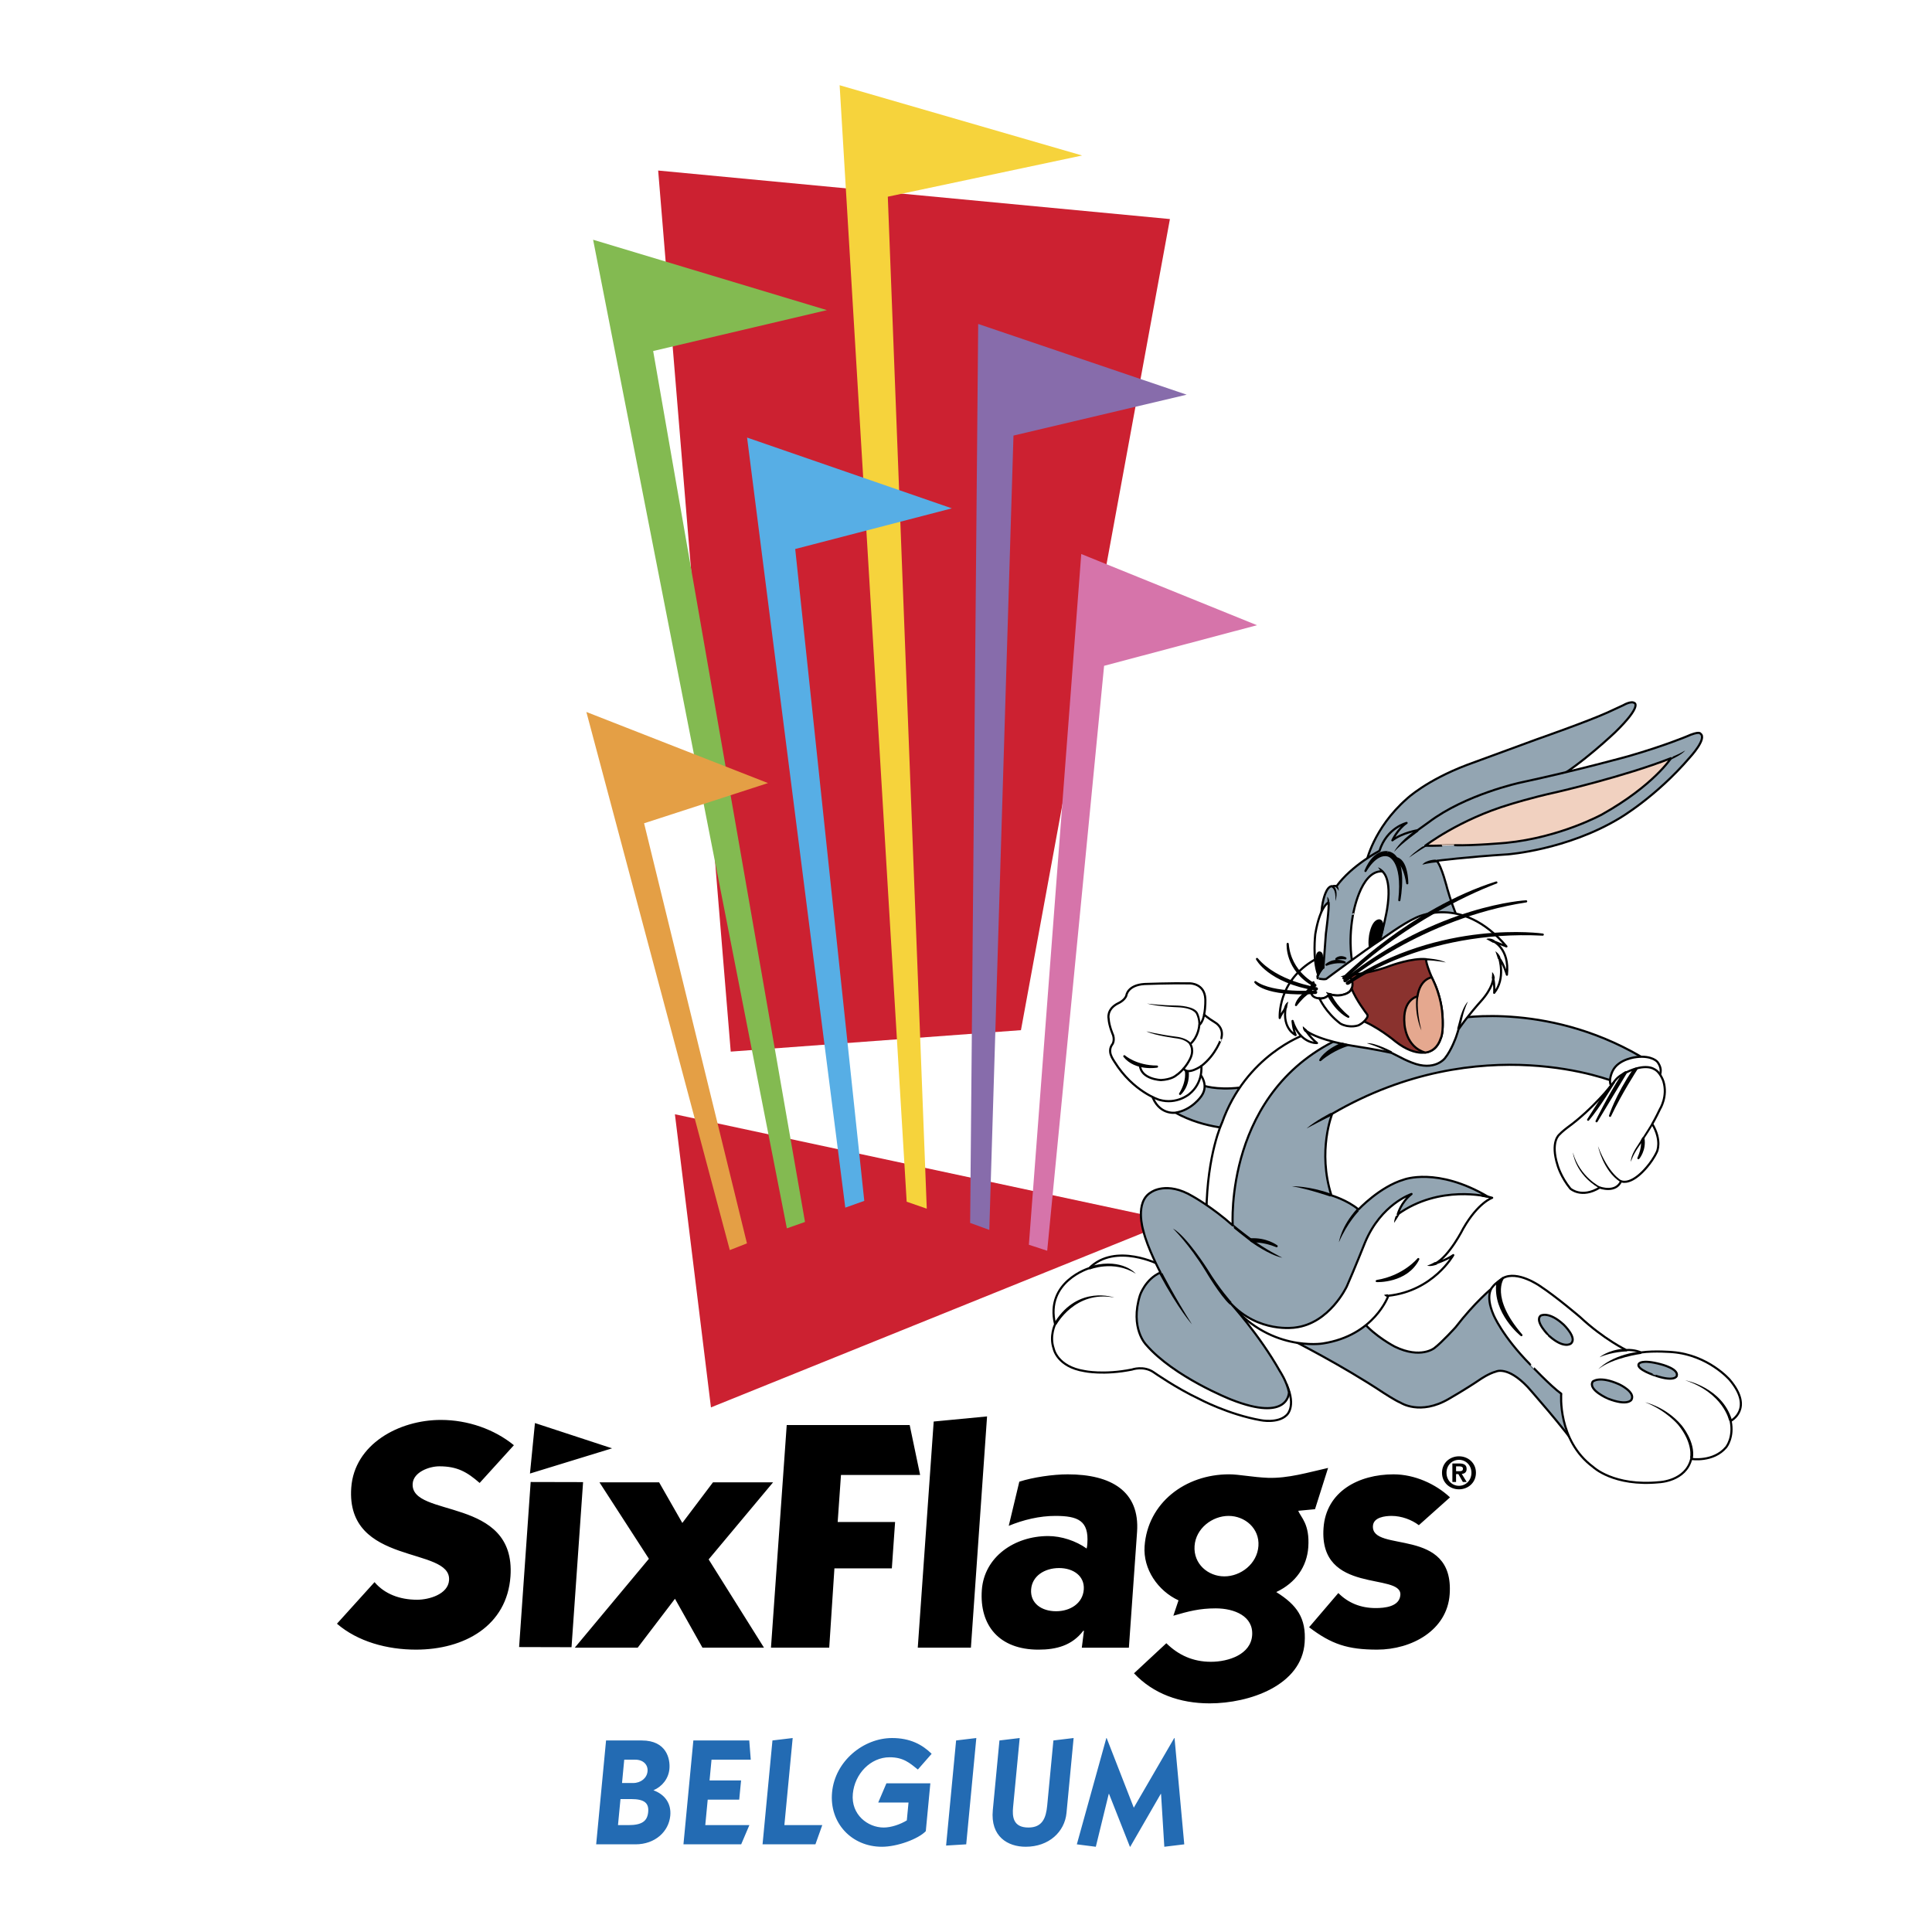 <svg xmlns="http://www.w3.org/2000/svg" width="2500" height="2500" viewBox="0 0 192.756 192.756"><path fill-rule="evenodd" clip-rule="evenodd" fill="#fff" d="M0 0h192.756v192.756H0V0z"/><path d="M143.869 146.938c0 1.006.799 1.652 1.693 1.652s1.693-.646 1.693-1.652c0-1-.799-1.643-1.693-1.643s-1.693.643-1.693 1.643zm.449 0c0-.748.553-1.291 1.244-1.291.684 0 1.244.543 1.244 1.291 0 .754-.561 1.301-1.244 1.301-.691-.001-1.244-.548-1.244-1.301zm.586.921h.367v-.789h.229l.451.789h.383l-.494-.807c.273-.023.486-.154.486-.494 0-.4-.26-.547-.725-.547h-.697v1.848zm.367-1.56h.309c.168 0 .379.031.379.229 0 .227-.154.256-.361.256h-.326v-.485h-.001zM51.272 144.189c-1.956-1.596-4.602-2.523-7.28-2.523-4.203 0-8.644 2.428-8.948 6.768-.55 7.852 9.999 5.809 9.759 9.225-.098 1.404-2.001 1.947-3.187 1.947-1.729 0-3.248-.576-4.249-1.756l-3.749 4.148c2.078 1.789 5.005 2.586 7.886 2.586 4.847 0 9.082-2.393 9.426-7.309.563-8.043-10-5.777-9.757-9.256.081-1.15 1.646-1.725 2.663-1.725 1.796 0 2.773.574 4.018 1.66l3.418-3.765zM58.174 147.871l-5.23-.012-1.153 16.469 5.23.014 1.153-16.471zM57.346 164.389h6.277l3.719-4.879 2.743 4.879h6.138l-5.521-8.807 6.427-7.687h-5.997l-3.056 4.05-2.314-4.05H59.81l4.931 7.625-7.395 8.869zM52.874 147.016l.498-5.039 7.694 2.523-8.192 2.516zM83.904 147.156h7.897l-1.041-4.978H78.491l-1.571 22.211h5.812l.518-7.912h5.729l.324-4.627h-5.728l.329-4.694zM93.155 141.826l-1.589 22.563h5.301l1.612-23.073-5.324.51zM102.875 158.584c.094-1.342 1.336-2.139 2.793-2.139 1.424 0 2.555.797 2.461 2.139-.098 1.373-1.34 2.17-2.762 2.17-1.457 0-2.588-.797-2.492-2.17zm-2.232-6.352c1.465-.607 3.086-.99 4.645-.99 2.271 0 3.355.479 3.197 2.744-.014.193-.025.352-.07.512-1.064-.766-2.521-1.246-3.844-1.246-3.355 0-6.381 2.076-6.615 5.395-.244 3.512 1.721 5.938 5.652 5.938 1.795 0 3.35-.414 4.471-1.883h.066l-.213 1.688h4.697l.816-11.551c.285-4.053-2.58-5.744-6.918-5.744-1.459 0-3.443.287-4.83.732l-1.054 4.405zM132.504 146.455c-1.996.447-3.971 1.053-6 .988-1.555-.062-2.891-.35-3.873-.35-4.406 0-8.133 2.871-8.436 7.182-.158 2.266 1.316 4.436 3.385 5.393l-.514 1.533c1.523-.447 2.627-.734 4.221-.734 1.898 0 3.773.797 3.641 2.68-.133 1.916-2.354 2.65-4.115 2.65-1.797 0-3.242-.67-4.447-1.852l-3.227 3c1.924 2.043 4.568 3 7.551 3 3.967 0 9.176-1.787 9.475-6.062.174-2.459-.787-3.768-2.832-5.043 1.963-.928 3.061-2.555 3.195-4.471.162-2.328-.742-2.969-1-3.637l1.672-.16 1.304-4.117zm-13.322 7.787c.121-1.756 1.768-3 3.395-3s3.1 1.244 2.977 3c-.125 1.789-1.771 3.033-3.398 3.033s-3.101-1.244-2.974-3.033zM130.609 162.35c2.221 1.691 3.844 2.234 6.793 2.234 3.422 0 6.98-1.914 7.232-5.521.479-6.83-7.848-4.086-7.656-6.83.061-.863 1.221-.99 1.865-.99.982 0 2.008.383 2.715.926l3.109-2.777c-1.432-1.34-3.533-2.297-5.635-2.297-3.457 0-6.729 1.691-6.984 5.361-.467 6.672 7.824 4.404 7.666 6.672-.082 1.18-1.582 1.309-2.463 1.309-1.492 0-2.744-.512-3.725-1.5l-2.917 3.413z" fill-rule="evenodd" clip-rule="evenodd"/><path fill-rule="evenodd" clip-rule="evenodd" fill="#cc2131" d="M101.861 102.779l14.862-80.924-51.058-4.84 7.24 87.905 28.956-2.141zM70.932 140.416l-3.596-29.246L117 121.809l-46.068 18.607z"/><path fill-rule="evenodd" clip-rule="evenodd" fill="#83ba51" d="M59.175 23.919l19.33 98.634 1.81-.639-15.149-86.892L82.5 30.941l-23.325-7.022z"/><path fill-rule="evenodd" clip-rule="evenodd" fill="#f6d33c" d="M83.77 8.504l6.689 111.391 2.005.695-3.887-100.965 19.386-4.111-24.193-7.01z"/><path fill-rule="evenodd" clip-rule="evenodd" fill="#876cab" d="M97.594 32.32l-.803 89.69 1.912.697 2.412-79.249 17.278-4.08-20.799-7.058z"/><path fill-rule="evenodd" clip-rule="evenodd" fill="#d674aa" d="M107.877 55.273l-5.227 68.916 1.829.598 5.677-58.359 15.254-4.051-17.533-7.104z"/><path fill-rule="evenodd" clip-rule="evenodd" fill="#e49f45" d="M58.502 71.033l14.31 53.69 1.711-.672-10.262-41.912 12.361-4.011-18.12-7.095z"/><path fill-rule="evenodd" clip-rule="evenodd" fill="#57aee5" d="M74.536 43.656l9.798 76.83 1.895-.674-6.89-65.037 15.627-4.057-20.43-7.062z"/><path d="M128.957 133.721s4.918 2.479 9.059 5.232c0 0 1.186.777 1.711.992 0 0 1.957 1.305 4.83-.383 0 0 1.676-.957 3.109-1.932 0 0 .846-.59 1.586-.789 0 0 1.143-.596 3.17 1.543 0 0 3.777 4.266 5.115 6.287 0 0 2.098-7.695-1.156-10.762 0 0-6.566-5.312-7.535-5.371 0 0-1.705 1.387-3.615 3.875 0 0-1.367 1.51-2.121 2.082 0 0-1.357 1.119-3.945-.137 0 0-2.025-1.045-3.188-2.49 0 .001-3.862-.546-7.02 1.853z" fill-rule="evenodd" clip-rule="evenodd" fill="#93a5b2" stroke="#000" stroke-width=".213" stroke-linecap="round" stroke-linejoin="round" stroke-miterlimit="2.613"/><path d="M115.693 126.182s-4.393-2.266-7.025.346c0 0-4.441 1.342-3.4 5.598 0 0-.576 1.162-.143 2.42 0 0 .328 1.814 3.088 2.25 0 0 1.906.414 4.723-.156 0 0 1.184-.43 2.201.297 0 0 2.223 1.559 4.51 2.635 0 0 2.893 1.549 6.139 2.123 0 0 1.682.344 2.559-.49 0 0 1.027-.799.021-3.086 0 0-8.352-3.164-10.254-3.354-.001-.001-.063-7.919-2.419-8.583zM147.979 119.316s.578.084.896.189c0 0-1.406.469-2.885 3.061 0 0-1.385 2.775-2.805 3.506 0 0 1.109-.352 1.809-.848 0 0-1.984 3.566-6.479 4.053 0 0-1.381 3.965-6.539 4.762 0 0-5.49.914-9.488-4.332 0 0 4.816-3.283 7.088-3.172 0 0 8.869-7.666 11.504-8.121 0 0 4.727.066 6.899.902z" fill-rule="evenodd" clip-rule="evenodd" fill="#fff" stroke="#000" stroke-width=".213" stroke-linecap="round" stroke-linejoin="round" stroke-miterlimit="2.613"/><path d="M123.174 112.613s-3.463-.006-6.49-1.955c0 0 2.119-1.918 3.254-2.383 0 0 1.375.527 3.77.234-.001.001.966 3.356-.534 4.104z" fill-rule="evenodd" clip-rule="evenodd" fill="#93a5b2" stroke="#000" stroke-width=".213" stroke-linecap="round" stroke-linejoin="round" stroke-miterlimit="2.613"/><path d="M130.1 103.252s-5.805 2.035-8.18 8.768c0 0-1.473 3.074-1.557 8.875 0 0 2.02 2.752 3.932 1.457 0 0 2.359-3.389 2.492-6.477 0 0 11.248-12.166 9.051-12.127-.111 0-1.227-2.098-2.975-1.994 0 0-3.783-1.533-2.763 1.498z" fill-rule="evenodd" clip-rule="evenodd" fill="#fff" stroke="#000" stroke-width=".213" stroke-linecap="round" stroke-linejoin="round" stroke-miterlimit="2.613"/><path d="M145.4 101.609s9.529-1.766 19.199 4.35c0 0-1.602 2.109-3.463 1.994 0 0-13.34-5.494-28.221 3.168 0 0-1.498 3.707-.08 8.143 0 0 1.57.457 2.703 1.404 0 0 2.117-2.268 4.523-2.979 0 0 3.326-1.285 8.402 1.711 0 0-4.822-1.254-9.012 1.756 0 0 .309-1.189 1.379-2.031 0 0-3.033.982-4.641 4.84 0 0-1.105 2.77-1.82 4.381 0 0-1.723 3.711-5.176 4.105 0 0-3.635.584-6.441-2.453 0 0 2.883 3.148 4.957 6.83 0 0 .648.955.891 2.066 0 0 .055 3.047-5.791.732 0 0-5.688-2.242-8.467-5.467 0 0-1.627-1.645-.605-4.934 0 0 .529-1.607 2.043-2.266 0 0-1.309-2.469-1.711-4.172 0 0-.906-2.885.789-3.844 0 0 1.543-1.141 4.137.412 0 0 1.953 1.082 3.994 2.904 0 0-.906-13.553 11.057-18.818.001.002 5.038-1.275 11.354-1.832zM136.311 86.042s.684-3.395 4.057-6.354c0 0 1.902-1.818 6.004-3.376l6.914-2.537s5.139-1.8 7.096-2.689c0 0 .85-.386 1.588-.734 0 0 .771-.459 1.111-.205 0 0 .75.284-1.922 2.896 0 0-3.365 3.219-6.092 4.754 0 0-11.342 4.659-13.988 6.415 0 0-1.453 2.107-3.387 2.066-.001.001-1.415.1-1.381-.236z" fill-rule="evenodd" clip-rule="evenodd" fill="#93a5b2" stroke="#000" stroke-width=".213" stroke-linecap="round" stroke-linejoin="round" stroke-miterlimit="2.613"/><path d="M145.836 92.457s-.771-1.437-1.443-3.804c0 0-.561-2.258-1.053-2.77 0 0 3.006-.387 7.094-.644 0 0 5.871-.437 11.1-3.577 0 0 3.646-2.108 7.074-6.109 0 0 1.752-1.89 1.037-2.36 0 0-.08-.296-1.371.284 0 0-2.217.932-5.771 1.959 0 0-5.146 1.429-10.816 2.643 0 0-5.467 1.174-9.139 3.952 0 0-.684.491-1.111.8 0 0-1.531.249-2.521 1.01 0 0 .52-1.125 1.42-1.735 0 0-1.965.462-2.705 2.78 0 0-2.793 1.461-4.281 3.532 0 0-.17-.081-.383.007 0 0-.383-.152-.713.663 0 0-.43.956-.422 2.387 0 0-.061 3.05-.299 4.318 0 0 .023 1.336-.266 1.827 0 0-.496 1.383 1.877.934-.001-.001 11.624-5.446 12.692-6.097z" fill-rule="evenodd" clip-rule="evenodd" fill="#93a5b2" stroke="#000" stroke-width=".213" stroke-linecap="round" stroke-linejoin="round" stroke-miterlimit="2.613"/><path d="M132.857 88.538s.457.122.377 1.36c0 0 .354-.991-.166-1.475 0 0-.213.087-.211.115zM133.295 88.54s.188.126.256.358c0 0 .061-.28-.139-.537 0 0-.119.132-.117.179z" fill-rule="evenodd" clip-rule="evenodd"/><path d="M136.232 86.899s1.027-1.896 2.262-1.545c0 0 1.586.344 1.117 4.46 0 0 .82-4.29-1.049-4.759 0 .001-1.365-.459-2.33 1.844z" fill-rule="evenodd" clip-rule="evenodd" stroke="#000" stroke-width=".213" stroke-linecap="round" stroke-linejoin="round" stroke-miterlimit="2.613"/><path d="M139.303 85.917s.744.024 1.1 2.211c0 0 .012-2.472-1.234-2.525-.001 0 .077.277.134.314z" fill-rule="evenodd" clip-rule="evenodd" stroke="#000" stroke-width=".213" stroke-linecap="round" stroke-linejoin="round" stroke-miterlimit="2.613"/><path d="M141.52 82.95s-1.561 1.096-2.43 2.031c0 0 .477-.984 2.094-2.1 0 0 .316-.061.336.069zM143.215 85.764s-.93.017-1.311.506c0 0 .656-.179 1.512-.249 0 0-.154-.267-.201-.257z" fill-rule="evenodd" clip-rule="evenodd"/><path d="M142.195 84.379s3.416-2.625 8.449-4.125c0 0 2.109-.669 4.703-1.234 0 0 6.717-1.548 11.373-3.377 0 0-1.748 2.726-6.869 5.604 0 0-4.164 2.303-9.586 2.843 0 0-3.197.286-5.094.238.001-.001-2.378.077-2.976.051z" fill-rule="evenodd" clip-rule="evenodd" fill="#f1d1c0" stroke="#000" stroke-width=".213" stroke-linecap="round" stroke-linejoin="round" stroke-miterlimit="2.613"/><path d="M166.904 75.48s.654-.262 1.225-.598c0 0-.271.386-1.443.917 0 .001.171-.28.218-.319zM141.938 84.458s-.801.516-1.367 1.111c0 0 1.168-.811 1.793-1.166-.001 0-.352.015-.426.055z" fill-rule="evenodd" clip-rule="evenodd"/><path d="M137.896 86.935s1.023.559.486 3.83c0 0-.457 2.573-.994 3.791 0 0-1.121 1.786-2.445 1.584 0 0-.463-1.98.027-4.777.001.001.721-4.529 2.926-4.428z" fill-rule="evenodd" clip-rule="evenodd" fill="#fff" stroke="#000" stroke-width=".213" stroke-linecap="round" stroke-linejoin="round" stroke-miterlimit="2.613"/><path d="M138.057 86.942s-.211-.303-.574-.408c0 0 .246.33.305.422-.001 0 .288.069.269-.014z" fill-rule="evenodd" clip-rule="evenodd"/><path d="M137.639 91.829s-.605-.129-.916 1.354c0 0-.213 1.054.037 1.589 0 0 .662-.421.789-.646 0 0 .256-.738.385-1.363 0-.001.107-.858-.295-.934z" fill-rule="evenodd" clip-rule="evenodd" stroke="#000" stroke-width=".213" stroke-linecap="round" stroke-linejoin="round" stroke-miterlimit="2.613"/><path d="M132.621 89.899s-.033-.269-.203-.434c0 0 .041.343.027.622 0 .001.157-.104.176-.188z" fill-rule="evenodd" clip-rule="evenodd"/><path d="M132.309 97.674s3.711-2.778 5.477-3.924c0 0 2.166-1.599 3.459-2.179 0 0 4.607-2.422 9.053 2.853 0 0-.75-.284-1.35-.534 0 0 1.688.713 1.398 3.358 0 0-.354-1.146-.773-1.659 0 0 .668 2.032-.496 3.466 0 0 .061-.781-.1-1.447 0 0 .016.93-1.299 2.365 0 0-1.186 1.301-2.166 2.73 0 0-.088.338-.229.73 0 0-.461 1.328-1.117 2.139 0 0-1.018 1.373-3.34.43 0 0-.6-.23-1.125-.52 0 0-.471-.232-.873-.439 0 0-1.484-.336-3.891-.705 0 0-3.283-.5-4.658-1.516 0 0 .533.789 1.119 1.244 0 0-1.684.113-2.439-2.207 0 0 .031.742.305 1.408 0 0-1.342-.59-.998-2.717 0 0-.516.754-.586 1.016 0 0-.279-3.695 3.535-5.843 0 0 .453.382.377 1.369 0 0-.189.254-.131.514 0-.001.496.15.848.068z" fill-rule="evenodd" clip-rule="evenodd" fill="#fff" stroke="#000" stroke-width=".213" stroke-linecap="round" stroke-linejoin="round" stroke-miterlimit="2.613"/><path d="M132.037 96.508s.082-1.135.248-3.368c0 0 .363-2.702.262-3.109 0 0-.85.349-1.32 3.164 0 0-.293 2.422.285 4.067 0 0 .215-.451.525-.754z" fill-rule="evenodd" clip-rule="evenodd" fill="#fff" stroke="#000" stroke-width=".213" stroke-linecap="round" stroke-linejoin="round" stroke-miterlimit="2.613"/><path d="M131.648 95.028c-.002 0-.336-.059-.279.962 0 0 0 .651.238.961 0 0 .236-.291.328-.432 0 0 .016-.734-.037-1.013 0 .001.02-.464-.25-.478z" fill-rule="evenodd" clip-rule="evenodd" stroke="#000" stroke-width=".213" stroke-linecap="round" stroke-linejoin="round" stroke-miterlimit="2.613"/><path d="M131.992 96.547s-.43.471-.535.844" fill="none" stroke="#000" stroke-width=".213" stroke-linecap="round" stroke-linejoin="round" stroke-miterlimit="2.613"/><path d="M132.068 96.676l.072-.076s0-.074-.01-.111c.001-.001-.083.056-.062.187z" fill-rule="evenodd" clip-rule="evenodd"/><path d="M132.34 96.252s.738-.357 1.818-.236c0 0-.937-.458-1.818.236zM133.324 95.677s.352-.146.912-.062c0 0-.49-.299-.912.062z" fill-rule="evenodd" clip-rule="evenodd" stroke="#000" stroke-width=".213" stroke-linecap="round" stroke-linejoin="round" stroke-miterlimit="2.613"/><path d="M131.598 99.602s.654.137 1.035-.428c0 0 1.012.41 1.885-.145 0 0 .555-.307.391-1.111 0 0-.111-.492-.539-.576 0 0 .814-.127 1.688-.254 0 0 1.41-.248 2.703-.754 0 0 2.145-.78 3.523-.637 0 0-.105.411.938 2.643 0 0 .949 2.084.678 4.635 0 0-.18 1.508-1.215 1.898 0 0-1.287.729-3.457-.963 0 0-1.869-1.584-3.646-2.203-.002 0-3.834-2.053-3.984-2.105z" fill-rule="evenodd" clip-rule="evenodd" fill="#8a322e" stroke="#000" stroke-width=".213" stroke-linecap="round" stroke-linejoin="round" stroke-miterlimit="2.613"/><path d="M142.365 95.612s1.238.071 1.895.413c0 0-1.045-.214-1.984-.216-.001 0-.005-.185.089-.197zM145.381 102.641s.176-.625.297-1.111c0 0 .314-1.166.781-1.602 0 0-.334.609-.559 1.627 0 0-.156.625-.217.941.001 0-.265.219-.302.145zM138.891 104.912s-1.736-.92-2.525-.83c0 0 1.102.314 2.145.9-.001 0 .399-.025.38-.07zM134.375 97.248s-.398.053-.637.215c0 0 .363.014.752-.031 0 0-.051-.213-.115-.184zM132.623 99.072s-.225-.061-.318-.105c0 0 .002.166.236.266 0-.001.205.013.082-.161z" fill-rule="evenodd" clip-rule="evenodd"/><path d="M130.863 98.508c-.141.412-.027.596-.027.596.111.488.762.498.762.498" fill="none" stroke="#000" stroke-width=".213" stroke-linecap="round" stroke-linejoin="round" stroke-miterlimit="2.613"/><path d="M131.041 98.002s-.086.469-.91 1.133c0 0-.68.523-.828 1.139 0 0 .51-.67.951-1.012 0 0 .935-.696.787-1.26z" fill-rule="evenodd" clip-rule="evenodd" stroke="#000" stroke-width=".213" stroke-linecap="round" stroke-linejoin="round" stroke-miterlimit="2.613"/><path d="M130.947 98.545s.008-.094.025-.141c0 0-.201.143-.229.209.001 0 .169-.051.204-.068zM148.836 97.609s.041-.336.035-.625c0 0 .236.193.264.656 0 .001-.27.034-.299-.031zM149.443 95.656s-.158-.537-.246-.749c0 0 .359.226.504.623 0 .001-.246.2-.258.126zM148.941 94.048s-.484-.258-.656-.36c0 0 .295-.182.811.106 0 0 .033.288-.155.254zM130.369 102.717s-.287-.223-.387-.328c0 0-.039.355.252.592 0-.001.213-.116.135-.264zM128.406 100.576s.049-.391.129-.633c0 0-.342.127-.443.703 0 0 .269.024.314-.07z" fill-rule="evenodd" clip-rule="evenodd"/><path d="M142.846 97.508s-1.162.133-1.428 1.904c0 0-1.539.287-1.291 2.791 0 0 .115 2.242 2.057 2.809 0 0 1.098 0 1.559-1.422 0 0 .316-.471.152-2.492 0 0-.069-1.692-1.049-3.59z" fill-rule="evenodd" clip-rule="evenodd" fill="#e5a88f" stroke="#000" stroke-width=".213" stroke-linecap="round" stroke-linejoin="round" stroke-miterlimit="2.613"/><path d="M141.502 99.484s-.25 1.062.311 3.322c0 0-.705-1.475-.496-3.365-.001 0 .167-.003.185.043z" fill-rule="evenodd" clip-rule="evenodd"/><path d="M131.646 99.619s.607 1.365 2.043 2.473c0 0 .17.146.617.25 0 0 .598.156 1.209-.039 0 0 .498-.195.844-.721 0 0 .199-.227-.008-.447 0 0-1.057-1.365-1.506-2.51 0 0-.057.475-.982.648 0 0-.566.15-1.23-.1 0 .001-.289.499-.987.446z" fill-rule="evenodd" clip-rule="evenodd" fill="#fff" stroke="#000" stroke-width=".213" stroke-linecap="round" stroke-linejoin="round" stroke-miterlimit="2.613"/><path d="M132.727 99.219s.4 1.082 1.797 2.227c0 0-1.039-.408-2-2.129-.001-.001.136-.143.203-.098zM134.057 97.533s6.762-6.81 15.236-9.486c0 0-8.135 2.894-15.098 9.548 0 0-.072.084-.139.029.001.001-.076-.034.001-.091z" fill-rule="evenodd" clip-rule="evenodd" stroke="#000" stroke-width=".213" stroke-linecap="round" stroke-linejoin="round" stroke-miterlimit="2.613"/><path d="M134.33 97.826s7.508-6.304 17.934-7.898c0 0-8.697.412-18.094 7.826 0 0-.092.066-.006.139 0 0 .066.027.166-.067z" fill-rule="evenodd" clip-rule="evenodd" stroke="#000" stroke-width=".213" stroke-linecap="round" stroke-linejoin="round" stroke-miterlimit="2.613"/><path d="M134.541 98.129s7.316-5.491 19.381-4.884c0 0-10.145-1.458-19.486 4.765 0 0-.102.057-.053.121 0 0 .037.045.158-.002zM131.184 98.234s-2.477-1.186-2.711-4.062c0 0-.207 2.587 2.658 4.183 0 0 .057.027.102-.021-.001 0 .044-.047-.049-.1zM131.303 98.594s-3.936-.592-5.893-2.918c0 0 1.146 2.258 5.857 3.049 0 0 .111.025.119-.059.001 0 .028-.057-.083-.072zM131.215 98.92s-4.199.334-5.969-.936c0 0 .842 1.359 5.971 1.084 0 0 .104.018.102-.076-.001 0 .007-.064-.104-.072z" fill-rule="evenodd" clip-rule="evenodd" stroke="#000" stroke-width=".213" stroke-linecap="round" stroke-linejoin="round" stroke-miterlimit="2.613"/><path d="M132.803 111.021s-1.586.816-2.447 1.566c0 0 2.016-1.064 2.48-1.27 0 .001.021-.325-.033-.296zM132.725 119.379s-2.113-.736-3.83-1.031c0 0 1.738-.029 3.863.742 0 0 .041.26-.033.289zM135.561 120.844s-1.125 1.125-1.975 3.092c0 0 .197-1.564 1.812-3.34 0 0 .141.146.163.248zM122.865 129.904s-1.158-1.264-2.383-3.268c0 0-2.113-3.332-3.457-4.066 0 0 1.588 1.516 3.273 4.273 0 0 1.418 2.412 2.412 3.322l.155-.261zM115.967 127.014s1.234 2.412 2.955 5.115c0 0-1.318-1.445-3.26-5.055 0 0 .213-.097.305-.06zM123.127 122.566s1.057.855 1.725 1.363c0 0 1.764 1.289 3.088 1.555 0 0-1.904-.941-2.99-1.834 0 0-1.527-1.154-1.887-1.482-.001 0 .005.316.064.398z" fill-rule="evenodd" clip-rule="evenodd"/><path d="M124.99 123.854s1.059-.074 2.381.479c0 0-1.037-.799-2.664-.678 0-.001.135.173.283.199z" fill-rule="evenodd" clip-rule="evenodd" stroke="#000" stroke-width=".213" stroke-linecap="round" stroke-linejoin="round" stroke-miterlimit="2.613"/><path d="M165.518 107.412s.479-.613-.156-1.467c0 0-.531-.66-2.072-.484 0 0-1.803.162-2.395 1.381 0 0-.623 1.191.049 1.746-.001 0 4.056-.943 4.574-1.176z" fill-rule="evenodd" clip-rule="evenodd" fill="#fff" stroke="#000" stroke-width=".213" stroke-linecap="round" stroke-linejoin="round" stroke-miterlimit="2.613"/><path d="M165.021 106.658s-.812-.6-2.713.307c0 0-.258.08-.479.25 0 0-.516.252-.877.852 0 0-2.039 2.602-4.574 4.43 0 0-.533.4-.807.703 0 0-.918.703-.168 3.07 0 0 .316 1.146 1.268 2.318 0 0 1.115 1.021 2.938-.107 0 0 1.582.588 2.127-.631 0 0 .715.396 1.996-.797 0 0 1.008-.91 1.58-2.146 0 0 .531-1.096-.465-2.771 0 0 .352-.6.764-1.473 0 0 .814-1.277.342-2.793 0-.001-.314-.944-.932-1.212z" fill-rule="evenodd" clip-rule="evenodd" fill="#fff" stroke="#000" stroke-width=".213" stroke-linecap="round" stroke-linejoin="round" stroke-miterlimit="2.613"/><path d="M161.744 117.756s-1.256-.619-2.311-3.398c0 0 .518 2.465 2.221 3.559 0-.001.112-.077.09-.161zM159.664 118.416s-2.035-.969-2.738-3.428c0 0 .203 2.123 2.592 3.541 0 0 .166-.058.146-.113zM164.744 112.129s-.633 1.033-1.385 2.197c0 0-.672.941-.65 1.592 0 0 .191-.662.764-1.482 0 0 .926-1.316 1.432-2.199-.001-.001-.106-.13-.161-.108z" fill-rule="evenodd" clip-rule="evenodd"/><path d="M163.797 113.836s.188.545-.332 1.717c0 0 .701-.822.494-2.008 0 0-.135.207-.162.291zM163.271 106.65s-1.576 2.426-2.635 4.676c0 0 .6-1.961 2.395-4.615 0 0 .203-.133.24-.061zM162.236 106.986s-2.586 4.281-2.947 4.883c0 0 1.166-2.418 2.615-4.672 0 0 .276-.265.332-.211zM161.008 107.992s-1.484 2.461-2.559 3.725c0 0 1.158-1.822 1.756-2.727 0 0 .654-.865.803-.998zM134.434 104.273s-1.389.377-2.709 1.496c0 0 .412-.898 2.166-1.635l.543.139z" fill-rule="evenodd" clip-rule="evenodd" stroke="#000" stroke-width=".213" stroke-linecap="round" stroke-linejoin="round" stroke-miterlimit="2.613"/><path d="M119.643 107.064s1.066 1.111.213 2.305c0 0-.928 1.391-2.604 1.646 0 0-1.674.262-2.352-1.801 0 .001 3.461-2.558 4.743-2.15z" fill-rule="evenodd" clip-rule="evenodd" fill="#fff" stroke="#000" stroke-width=".213" stroke-linecap="round" stroke-linejoin="round" stroke-miterlimit="2.613"/><path d="M119.857 106.357s.209 1.656-1.182 2.785c0 0-1.254 1.096-3.016.588 0 0-2.596-.797-4.461-3.793 0 0-.287-.422-.367-.691 0 0-.211-.518.094-.977 0 0 .322-.328.135-.977 0 0-.408-.916-.451-1.65 0 0-.232-.936.91-1.523 0 0 .703-.293.861-.811 0 0 .111-1.025 1.814-1.133 0 0 2.744-.102 4.533-.064 0 0 1.465 0 1.529 1.559 0 0 .039.775-.121 1.559 0 0 .352.332 1.105.789 0 0 .91.49.613 1.559.002-.001-.521 1.657-1.996 2.78z" fill-rule="evenodd" clip-rule="evenodd" fill="#fff" stroke="#000" stroke-width=".213" stroke-linecap="round" stroke-linejoin="round" stroke-miterlimit="2.613"/><path d="M120.137 101.229s-.102.707-.484 1.039c0 0-.045 1.129-.904 1.898 0 0 .504.65-.125 1.684 0 0-.475.922-1.357 1.498 0 0-.434.355-1.426.41 0 0-2.033-.061-2.117-1.508" fill="none" stroke="#000" stroke-width=".213" stroke-linecap="round" stroke-linejoin="round" stroke-miterlimit="2.613"/><path d="M119.562 102.246s.037-.535-.223-1.07c0 0-.209-.629-1.893-.684 0 0-1.982-.064-3.014-.367 0 0 1.324.18 3.021.201 0 0 1.805.031 2.08.783 0 0 .225.439.219 1.041.002 0-.1.231-.19.096zM118.648 104.17s-.326-.436-1.154-.555c0 0-2.342-.301-3.119-.719 0 0 1.268.326 3.119.555 0 0 .906.117 1.32.613 0 0-.132.131-.166.106z" fill-rule="evenodd" clip-rule="evenodd"/><path d="M112.174 105.381s1.154 1.033 3.26 1.033c0 0-2.123.375-3.26-1.033z" fill-rule="evenodd" clip-rule="evenodd" stroke="#000" stroke-width=".213" stroke-linecap="round" stroke-linejoin="round" stroke-miterlimit="2.613"/><path d="M119.857 106.357s-1.34.943-1.768.258" fill="none" stroke="#000" stroke-width=".213" stroke-linecap="round" stroke-linejoin="round" stroke-miterlimit="2.613"/><path d="M118.32 106.859s.221.979-.582 2.281c0 0 .896-.754.756-2.258 0 .001-.168-.077-.174-.023z" fill-rule="evenodd" clip-rule="evenodd" stroke="#000" stroke-width=".213" stroke-linecap="round" stroke-linejoin="round" stroke-miterlimit="2.613"/><path d="M143.164 125.916s-.404.23-.775.357c0 0 .318.143.994-.119 0 0-.145-.267-.219-.238zM138.459 129.131s-.213.021-.363.053c0 0 .078.184.348.207-.001 0 .07-.243.015-.26zM139.234 121.365s-.152.393-.146.645c0 0 .361-.508.561-.885-.001 0-.37.156-.415.24z" fill-rule="evenodd" clip-rule="evenodd"/><path d="M141.504 125.619s-1.422 1.754-4.148 2.191c-.001.001 2.978.135 4.148-2.191z" fill-rule="evenodd" clip-rule="evenodd" stroke="#000" stroke-width=".213" stroke-linecap="round" stroke-linejoin="round" stroke-miterlimit="2.613"/><path d="M108.707 126.666s2.391-.99 4.611.412c0 0-1.283-1.549-4.303-.809.001.001-.384.323-.308.397zM105.389 132.189s1.848-3.482 5.785-2.732c0 0-3.539-1.277-5.91 2.408 0 0 .06.334.125.324z" fill-rule="evenodd" clip-rule="evenodd"/><path d="M155.764 139.051s-.402 4.654 3.18 7.307c0 0 2.043 1.973 6.611 1.521 0 0 2.641-.104 3.178-2.324 0 0 2.211.361 3.494-1.178 0 0 .783-.969.439-2.609 0 0 2.359-1.193-.092-4.105 0 0-2.125-2.473-5.721-2.764 0 0-1.789-.154-3.125.035 0 0-.629-.295-1.482-.242 0 0-2.225-1.068-4.605-3.293 0 0-2.342-2.004-3.998-3.092 0 0-2.26-1.596-3.697-.789 0 0-.809.533-1.027.871 0 0-.805.721.086 2.789 0 0 .855 2.104 3.658 4.953-.001 0 2.083 2.195 3.101 2.92z" fill-rule="evenodd" clip-rule="evenodd" fill="#fff" stroke="#000" stroke-width=".213" stroke-linecap="round" stroke-linejoin="round" stroke-miterlimit="2.613"/><path d="M149.945 127.518s-1.418 1.92 1.848 5.691c0 0-2.791-2.219-2.398-5.236l.55-.455z" fill-rule="evenodd" clip-rule="evenodd" stroke="#000" stroke-width=".213" stroke-linecap="round" stroke-linejoin="round" stroke-miterlimit="2.613"/><path d="M163.758 135.074s-2.803.363-4.279 1.516c0 0 1.223-1.369 4.053-1.734-.001-.001.28.124.226.218zM162.332 134.83s-1.479.016-2.744.586c0 0 .816-.721 2.414-.852 0 0 .375.163.33.266zM168.619 145.426s.338-1.398-1.193-3.279c0 0-1.178-1.42-3.275-2.238 0 0 2.045.439 3.621 2.289 0 0 1.396 1.639 1.127 3.307-.001-.001-.231.069-.28-.079zM172.506 141.715s-.539-2.705-4.367-4.004c0 0 3.678.689 4.656 3.971 0 0-.231.152-.289.033z" fill-rule="evenodd" clip-rule="evenodd"/><path d="M158.906 137.844s.641-.623 2.645.271c0 0 1.652.77 1.219 1.539 0 0-.361.656-2.328-.107-.001 0-2.044-.875-1.536-1.703zM163.506 136.072s.215-.486 2.178.037c0 0 1.85.451 1.602 1.18 0 0-.176.598-2.064-.02-.001.001-2.058-.652-1.716-1.197zM153.713 131.262s.791-.488 2.303.908c0 0 1.391 1.342.703 1.885 0 0-.678.559-2.172-.781 0-.001-1.494-1.454-.834-2.012z" fill-rule="evenodd" clip-rule="evenodd" fill="#93a5b2" stroke="#000" stroke-width=".213" stroke-linecap="round" stroke-linejoin="round" stroke-miterlimit="2.613"/><path d="M62.28 175.564h1.104c.787 0 1.284.5 1.22 1.166-.063.662-.655 1.162-1.44 1.162H62.06l.22-2.328zm-2.8 8.446h3.915c1.98 0 3.328-1.283 3.478-2.855.12-1.254-.582-2.145-1.679-2.537.899-.393 1.503-1.178 1.594-2.131.093-.982-.273-2.84-2.753-2.84h-3.568l-.987 10.363zm2.426-4.518h1.043c1.36 0 1.805.408 1.72 1.299-.085.893-.607 1.301-1.969 1.301h-1.043l.249-2.6zM68.188 184.01l.988-10.364h5.578l.15 1.918h-3.915l-.197 2.071h3.145l-.185 1.918h-3.144l-.242 2.539h4.4l-.818 1.918h-5.76zM76.08 184.01l.988-10.364 2.018-.242-.829 8.688h3.781l-.683 1.918H76.08zM92.367 182.695c-.738.771-2.824 1.557-4.381 1.557-3.009 0-5.262-2.371-4.97-5.438.298-3.127 3.146-5.41 5.988-5.41 1.799 0 3.007.65 3.947 1.572l-1.375 1.57c-.814-.65-1.44-1.223-2.816-1.223-1.905 0-3.483 1.646-3.673 3.641-.198 2.084 1.493 3.369 3.08 3.369.757 0 1.663-.318 2.306-.711l.17-1.781H87.62l.818-1.92h4.383l-.454 4.774zM94.392 184.131l.999-10.485 2.017-.242-1.009 10.606-2.007.121zM107.115 173.404l-.711 7.48c-.182 1.871-1.744 3.367-4.072 3.367-1.783 0-3.531-1.012-3.279-3.656l.662-6.949 2.02-.242-.66 6.904c-.084.906-.025 2.025 1.531 2.025 1.391 0 1.754-.951 1.873-2.191l.619-6.496 2.017-.242zM107.436 184.01l2.945-10.606h.029l2.709 6.95 4.035-6.95h.03l.97 10.606-1.99.242-.326-5.273h-.031l-3.043 5.273h-.032l-2.082-5.273h-.031l-1.289 5.273-1.894-.242z" fill-rule="evenodd" clip-rule="evenodd" fill="#236bb3"/></svg>